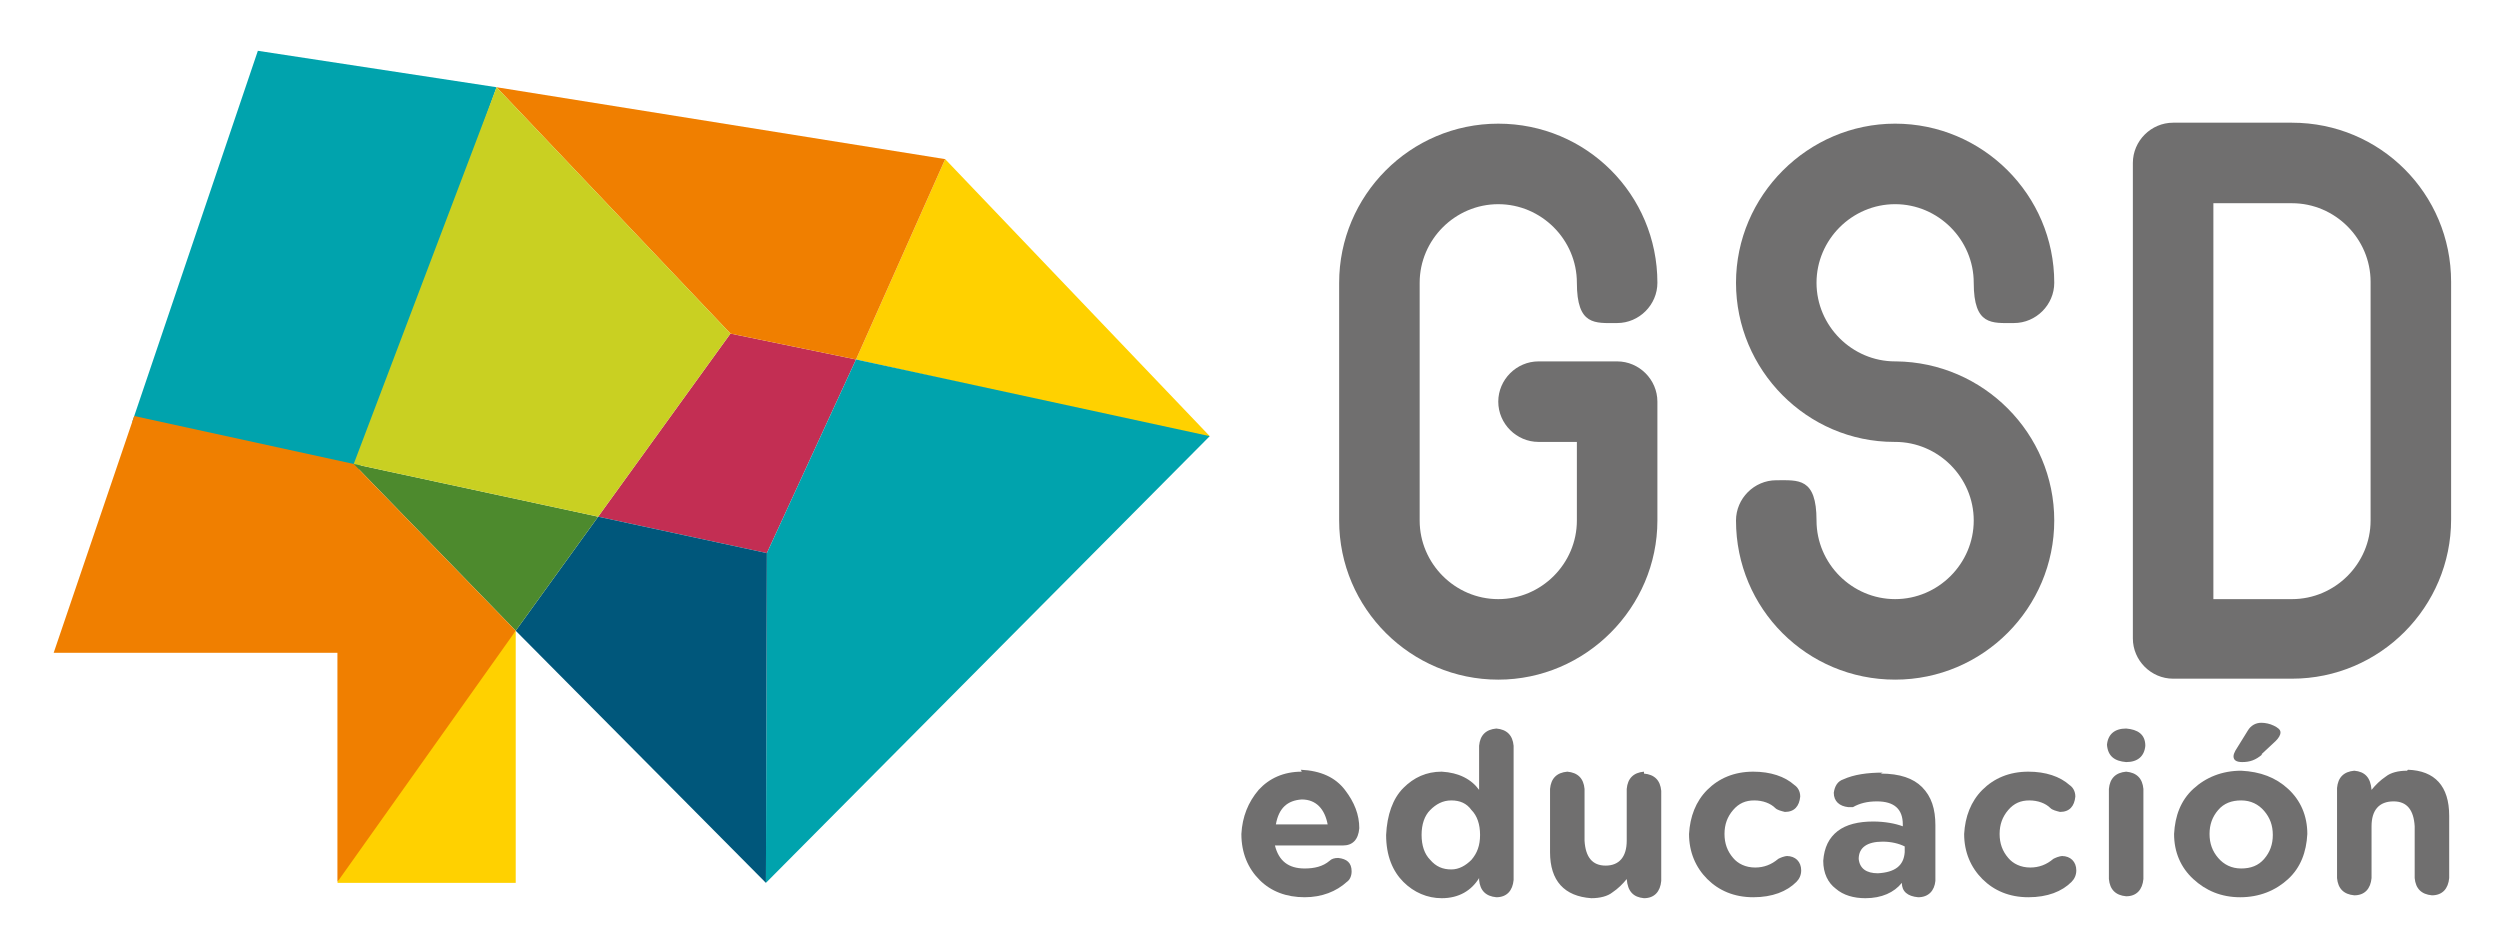 <?xml version="1.0" encoding="UTF-8"?>
<svg id="Capa_1" xmlns="http://www.w3.org/2000/svg" xmlns:xlink="http://www.w3.org/1999/xlink" version="1.1" viewBox="0 0 260.8 98.9">
  <!-- Generator: Adobe Illustrator 29.2.1, SVG Export Plug-In . SVG Version: 2.1.0 Build 116)  -->
  <defs>
    <style>
      .st0 {
        fill: none;
      }

      .st1 {
        fill: #ffd100;
      }

      .st2 {
        fill: #4d8a2d;
      }

      .st3 {
        fill: #f07f00;
      }

      .st4 {
        fill: #00a3ad;
      }

      .st5 {
        fill: #c9d022;
      }

      .st6 {
        fill: #00577b;
      }

      .st7 {
        fill: #706f6f;
      }

      .st8 {
        fill: #bd0346;
      }

      .st9 {
        fill: #c32e53;
      }

      .st10 {
        clip-path: url(#clippath);
      }
    </style>
    <clipPath id="clippath">
      <rect class="st0" y="0" width="260.8" height="98.9"/>
    </clipPath>
  </defs>
  <polygon class="st9" points="89.3 37.5 76.2 34.8 62.4 53.9 80 57.7 89.3 37.5"/>
  <path class="st8" d="M62.4,53.9h-.4c0,0,.4,0,.4,0Z"/>
  <g class="st10">
    <path class="st7" d="M135.8,80.5c-1.9,0-3.4.7-4.5,1.9-1.1,1.3-1.7,2.8-1.8,4.6h0c0,2,.7,3.6,1.9,4.8,1.2,1.2,2.8,1.8,4.7,1.8,1.8,0,3.3-.6,4.4-1.6.3-.2.5-.6.5-1.1,0-.9-.5-1.3-1.4-1.4-.4,0-.7.1-.9.3-.7.6-1.6.8-2.6.8-1.7,0-2.7-.8-3.1-2.4h7.1c1,0,1.6-.6,1.7-1.8,0-1.4-.5-2.7-1.5-4-1-1.3-2.5-2-4.6-2.1M133.1,86c.3-1.7,1.2-2.5,2.7-2.6,1.5,0,2.4,1,2.7,2.6h-5.4Z"/>
    <path class="st7" d="M156.1,76c-1.1.1-1.7.7-1.8,1.8v4.6c-.8-1.1-2.1-1.8-3.9-1.9-1.6,0-2.9.6-4,1.7-1.1,1.1-1.7,2.8-1.8,4.9h0c0,2.2.7,3.8,1.8,4.9,1.1,1.1,2.5,1.7,4,1.7,1.8,0,3.1-.8,3.9-2.1v.2c.1,1.1.7,1.7,1.8,1.8,1.1,0,1.7-.7,1.8-1.8v-14c-.1-1.1-.7-1.7-1.8-1.8M154.4,87.1c0,1.1-.3,1.9-.9,2.6-.6.6-1.3,1-2.1,1-.9,0-1.6-.3-2.2-1-.6-.6-.9-1.5-.9-2.6h0c0-1.1.3-2,.9-2.6.6-.6,1.3-1,2.2-1,.9,0,1.6.3,2.1,1,.6.6.9,1.5.9,2.6h0Z"/>
    <path class="st7" d="M171.5,80.5c-1.1.1-1.7.7-1.8,1.8v5.4c0,1.7-.8,2.6-2.2,2.6s-2.1-.9-2.2-2.6v-5.4c-.1-1.1-.7-1.7-1.8-1.8-1.1.1-1.7.7-1.8,1.8v6.6c0,3,1.5,4.6,4.3,4.8.9,0,1.7-.2,2.2-.6.6-.4,1.1-.9,1.5-1.4h0c.1,1.3.7,1.9,1.8,2,1.1,0,1.7-.7,1.8-1.8v-9.4c-.1-1.1-.7-1.7-1.8-1.8"/>
    <path class="st7" d="M186.5,89.3c-.4,0-.8.2-1,.3-.7.6-1.5.9-2.4.9-1,0-1.8-.4-2.3-1-.6-.7-.9-1.5-.9-2.5h0c0-1,.3-1.8.9-2.5.6-.7,1.3-1,2.2-1,.9,0,1.7.3,2.2.8.2.2.6.3,1,.4,1,0,1.5-.6,1.6-1.6,0-.6-.3-1-.6-1.2-1-.9-2.5-1.4-4.3-1.4-2,0-3.6.7-4.8,1.9-1.2,1.2-1.8,2.8-1.9,4.6h0c0,1.9.7,3.5,1.9,4.7,1.2,1.2,2.8,1.9,4.8,1.9,2,0,3.5-.6,4.5-1.6.3-.3.5-.7.5-1.2,0-.9-.6-1.5-1.5-1.5"/>
    <path class="st7" d="M197.7,62.5c-4.5,0-8.2-3.7-8.2-8.2s-1.9-4.2-4.2-4.2-4.2,1.9-4.2,4.2c0,9.2,7.4,16.6,16.6,16.6s16.6-7.5,16.6-16.6-7.4-16.5-16.5-16.6h-.1c-4.5,0-8.2-3.7-8.2-8.2s3.7-8.2,8.2-8.2,8.2,3.7,8.2,8.2,1.9,4.2,4.2,4.2,4.2-1.9,4.2-4.2c0-9.2-7.5-16.6-16.6-16.6s-16.6,7.5-16.6,16.6,7.4,16.6,16.5,16.6h.1c4.5,0,8.2,3.7,8.2,8.2s-3.7,8.2-8.2,8.2"/>
    <path class="st7" d="M172.9,54.3v-12.4c0-2.3-1.9-4.2-4.2-4.2h-8.2c-2.3,0-4.2,1.9-4.2,4.2s1.9,4.2,4.2,4.2h4v8.2c0,4.5-3.7,8.2-8.2,8.2s-8.2-3.7-8.2-8.2v-24.8c0-4.5,3.7-8.2,8.2-8.2s8.2,3.7,8.2,8.2,1.9,4.2,4.2,4.2,4.2-1.9,4.2-4.2c0-9.2-7.4-16.6-16.6-16.6s-16.6,7.5-16.6,16.6v24.8c0,9.2,7.5,16.6,16.6,16.6s16.6-7.5,16.6-16.6"/>
    <path class="st7" d="M233.8,80.4c-2,0-3.7.7-5,1.9-1.3,1.2-1.9,2.8-2,4.7h0c0,1.9.7,3.5,2,4.7,1.3,1.2,2.9,1.9,4.9,1.9,2,0,3.7-.7,5-1.9,1.3-1.2,1.9-2.8,2-4.7h0c0-1.9-.7-3.5-2-4.7-1.3-1.2-2.9-1.8-4.9-1.9M237.1,87.1c0,1-.3,1.8-.9,2.5-.6.7-1.4,1-2.4,1-1,0-1.8-.4-2.4-1.1-.6-.7-.9-1.5-.9-2.5h0c0-1,.3-1.8.9-2.5.6-.7,1.4-1,2.4-1,1,0,1.8.4,2.4,1.1.6.7.9,1.5.9,2.5h0Z"/>
    <path class="st7" d="M235.9,78.7l1.5-1.4c.3-.3.5-.6.5-.9,0-.3-.3-.5-.7-.7-.4-.2-.9-.3-1.3-.3-.6,0-1.1.3-1.4.8l-1.3,2.1c-.1.2-.2.4-.2.6,0,.4.3.6.9.6.8,0,1.4-.2,2.1-.8"/>
    <path class="st7" d="M196.4,80.6c-1.6,0-3,.2-4.1.7-.6.2-.9.7-1,1.4,0,.9.6,1.4,1.5,1.5h.5c.7-.4,1.5-.6,2.5-.6,1.8,0,2.7.8,2.7,2.4v.2c-.8-.3-1.9-.5-3.1-.5-1.5,0-2.8.3-3.7,1-.9.7-1.4,1.7-1.5,3.1h0c0,1.3.5,2.3,1.3,2.9.8.7,1.9,1,3.1,1,1.7,0,3-.6,3.8-1.6h0c0,.9.6,1.4,1.7,1.5,1.1,0,1.7-.7,1.8-1.7v-5.8c0-1.7-.4-3-1.4-4-.9-.9-2.3-1.4-4.3-1.4M198.7,88.9c-.1,1.4-1,2.1-2.8,2.2-1.2,0-1.9-.5-2-1.5h0c0-1.2.9-1.8,2.5-1.8.9,0,1.7.2,2.3.5v.6Z"/>
    <path class="st7" d="M239.1,12.8h-12.4c-2.3,0-4.2,1.9-4.2,4.2v49.6c0,2.3,1.9,4.2,4.2,4.2h12.4c9.2,0,16.6-7.5,16.6-16.6v-24.8c0-9.2-7.4-16.6-16.6-16.6M247.3,54.3c0,4.5-3.7,8.2-8.2,8.2h-8.2V21.2h8.2c4.5,0,8.2,3.7,8.2,8.2v24.8Z"/>
    <path class="st7" d="M251.1,80.4c-.9,0-1.7.2-2.2.6-.6.4-1.1.9-1.5,1.4h0c-.1-1.3-.7-1.9-1.8-2-1.1.1-1.7.7-1.8,1.8v9.4c.1,1.1.7,1.7,1.8,1.8,1.1,0,1.7-.7,1.8-1.8v-5.4c0-1.7.8-2.6,2.3-2.6,1.4,0,2.1.9,2.2,2.6v5.4c.1,1.1.7,1.7,1.8,1.8,1.1,0,1.7-.7,1.8-1.8v-6.5c0-3.1-1.5-4.7-4.3-4.8"/>
    <path class="st7" d="M221.8,76c-1.2,0-1.9.6-2,1.7h0c.1,1.2.8,1.7,2,1.8,1.2,0,1.9-.6,2-1.7h0c0-1.2-.8-1.7-2-1.8"/>
    <path class="st7" d="M215.2,89.3c-.4,0-.8.2-1,.3-.7.6-1.5.9-2.4.9-1,0-1.8-.4-2.3-1-.6-.7-.9-1.5-.9-2.5h0c0-1,.3-1.8.9-2.5.6-.7,1.3-1,2.2-1,.9,0,1.7.3,2.2.8.2.2.6.3,1,.4,1,0,1.5-.6,1.6-1.6,0-.6-.3-1-.6-1.2-1-.9-2.5-1.4-4.3-1.4-2,0-3.6.7-4.8,1.9-1.2,1.2-1.8,2.8-1.9,4.6h0c0,1.9.7,3.5,1.9,4.7,1.2,1.2,2.8,1.9,4.8,1.9,2,0,3.5-.6,4.5-1.6.3-.3.5-.7.5-1.2,0-.9-.6-1.5-1.5-1.5"/>
    <path class="st7" d="M221.8,80.5c-1.1.1-1.7.7-1.8,1.8v9.4c.1,1.1.7,1.7,1.8,1.8,1.1,0,1.7-.7,1.8-1.8v-9.4c-.1-1.1-.7-1.7-1.8-1.8"/>
    <line class="st5" x1="79.9" y1="92.1" x2="80" y2="57.7"/>
    <polygon class="st1" points="35.2 92.1 53.8 92.1 53.8 65.8 38.5 81.2 35.2 92.1"/>
    <polyline class="st4" points="51.8 9.1 26.9 5.3 13.8 44 37.4 49.2"/>
    <polygon class="st1" points="98.6 16.6 126.2 45.5 125.2 45.5 89.3 37.5 98.6 16.6"/>
    <polyline class="st3" points="51.8 9.1 98.6 16.6 89.3 37.5 76.2 34.8"/>
    <polygon class="st4" points="126.2 45.5 79.9 92.1 80 57.7 89.3 37.5 126.2 45.5"/>
    <polygon class="st6" points="79.9 92.1 53.8 65.8 62.4 53.9 80 57.7 79.9 92.1"/>
    <polyline class="st2" points="53.8 65.8 36.9 48.4 62.4 53.9"/>
    <polyline class="st5" points="36.9 48.4 51.8 9.1 76.2 34.8 62.4 53.9"/>
    <polygon class="st3" points="36.9 48.4 53.8 65.8 35.2 92 35.2 68.1 5.6 68.1 14 43.4 36.9 48.4"/>
  </g>
</svg>
